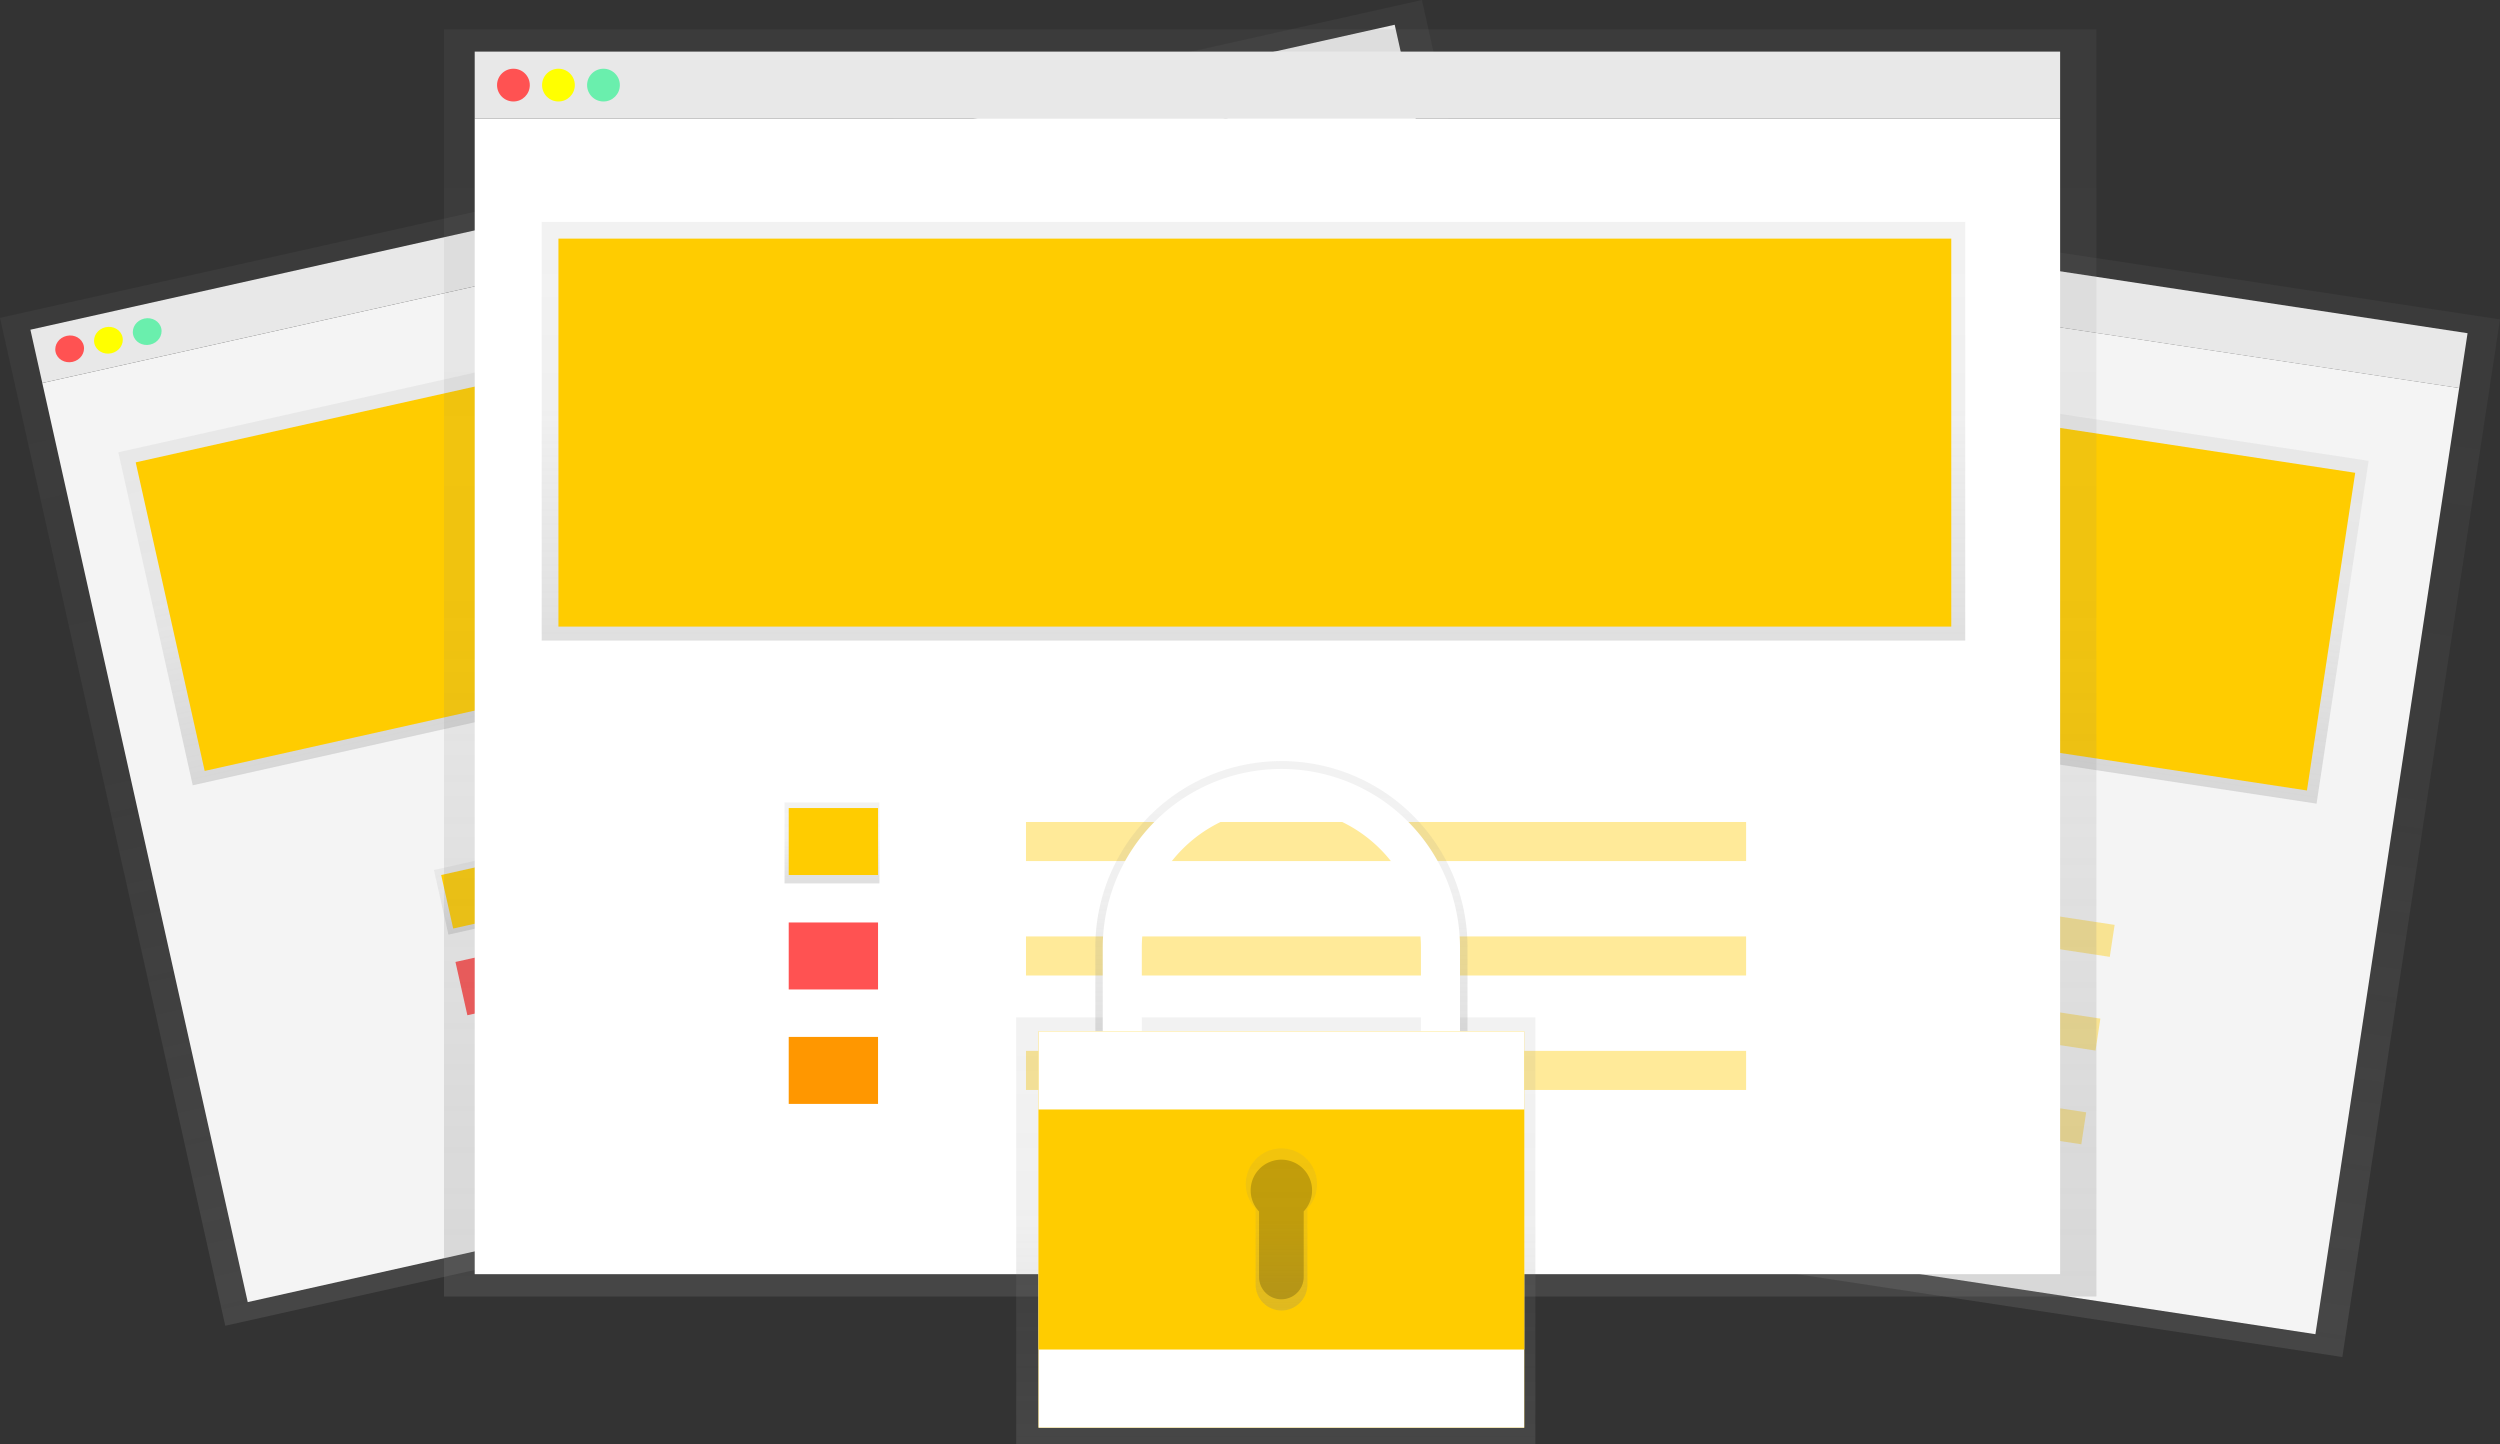 <svg id="fea515ef-617e-4ef7-b3f1-ba84b4cf52f6" xmlns="http://www.w3.org/2000/svg" xmlns:xlink="http://www.w3.org/1999/xlink" viewBox="0 0 895.66 517.49"><rect x="0" y="0" width="895.66" height="517.49" fill="#333333" stroke="none"/><defs><linearGradient id="名称未設定グラデーション_12" x1="845.18" y1="-334.75" x2="845.18" y2="41.25" gradientTransform="matrix(0 1 1 0 771.81 -581.7)" gradientUnits="userSpaceOnUse"><stop offset="0" stop-color="gray" stop-opacity=".25"/><stop offset=".54" stop-color="gray" stop-opacity=".12"/><stop offset="1" stop-color="gray" stop-opacity=".1"/></linearGradient><linearGradient id="名称未設定グラデーション_12-2" x1="840.21" y1="-140.13" x2="840.21" y2="-15.9" gradientTransform="matrix(0 1 1 0 708.5 -645.44)" xlink:href="#名称未設定グラデーション_12"/><linearGradient id="名称未設定グラデーション_12-3" x1="715.16" y1="-212.18" x2="715.16" y2="-188.16" gradientTransform="matrix(0 1 1 0 688.66 -418.41)" xlink:href="#名称未設定グラデーション_12"/><linearGradient id="名称未設定グラデーション_12-4" x1="424.43" y1="335.24" x2="424.43" y2="705.24" gradientTransform="matrix(1 0 0 -1 -129.36 757.72)" xlink:href="#名称未設定グラデーション_12"/><linearGradient id="名称未設定グラデーション_12-5" x1="419.14" y1="526.76" x2="419.14" y2="649.01" gradientTransform="matrix(1 0 0 -1 -143.99 760.52)" xlink:href="#名称未設定グラデーション_12"/><linearGradient id="名称未設定グラデーション_12-6" x1="286" y1="455.87" x2="286" y2="479.5" gradientTransform="matrix(1 0 0 -1 -114.56 786.67)" xlink:href="#名称未設定グラデーション_12"/><linearGradient id="名称未設定グラデーション_12-7" x1="455.07" y1="96.44" x2="455.07" y2="550.44" gradientTransform="matrix(1 0 0 -1 0 560.92)" xlink:href="#名称未設定グラデーション_12"/><linearGradient id="名称未設定グラデーション_12-8" x1="449.07" y1="331.44" x2="449.07" y2="481.44" gradientTransform="matrix(1 0 0 -1 0 560.92)" xlink:href="#名称未設定グラデーション_12"/><linearGradient id="名称未設定グラデーション_12-9" x1="298.07" y1="244.44" x2="298.07" y2="273.44" gradientTransform="matrix(1 0 0 -1 0 560.92)" xlink:href="#名称未設定グラデーション_12"/><linearGradient id="名称未設定グラデーション_12-10" x1="457.07" y1="43.44" x2="457.07" y2="196.44" gradientTransform="matrix(1 0 0 -1 0 560.92)" xlink:href="#名称未設定グラデーション_12"/><linearGradient id="名称未設定グラデーション_12-11" x1="611.24" y1="-3.82" x2="611.24" y2="96.18" gradientTransform="matrix(1 0 0 -1 -152.16 369.66)" xlink:href="#名称未設定グラデーション_12"/><linearGradient id="名称未設定グラデーション_12-12" x1="611.24" y1="-99.82" x2="611.24" y2="-41.76" gradientTransform="matrix(1 0 0 -1 -152.16 369.66)" xlink:href="#名称未設定グラデーション_12"/><style>.cls-1{fill:#f4f4f4}.cls-3{fill:#ff5252}.cls-4{fill:#ff0}.cls-5{fill:#6aefad}.cls-10,.cls-7{fill:#fc0}.cls-9{fill:#ff9700}.cls-10{opacity:.4;isolation:isolate}.cls-15{fill:#fff}</style></defs><rect class="cls-1" x="640.06" y="-141.34" width="19.88" height="470.41" transform="rotate(-81.36 650.005 93.862)"/><rect x="437.06" y="18.33" width="376" height="490.29" transform="rotate(-81.36 625.057 263.477)" fill="url(#名称未設定グラデーション_12)"/><rect class="cls-1" x="451.31" y="37.97" width="342.87" height="470.41" transform="rotate(-81.36 622.743 273.171)"/><circle class="cls-3" cx="428.82" cy="60.25" r="4.86" transform="rotate(-81.36 428.817 60.251)"/><circle class="cls-4" cx="442.03" cy="62.25" r="4.86" transform="rotate(-81.36 442.033 62.255)"/><circle class="cls-5" cx="455.24" cy="64.27" r="4.86"/><rect x="568.36" y="-16.42" width="124.23" height="422.38" transform="rotate(-81.36 630.48 194.776)" fill="url(#名称未設定グラデーション_12-2)"/><rect class="cls-7" x="573.29" y="-11.39" width="115.12" height="413.27" transform="rotate(-81.36 630.852 195.248)"/><rect x="476.48" y="282.67" width="24.02" height="28.16" transform="rotate(-81.36 488.49 296.754)" fill="url(#名称未設定グラデーション_12-3)"/><rect class="cls-7" x="479.05" y="283.16" width="19.88" height="26.5" transform="rotate(-81.36 488.991 296.406)"/><rect class="cls-3" x="473.93" y="316.73" width="19.88" height="26.5" transform="rotate(-81.36 483.874 329.978)"/><rect class="cls-9" x="468.84" y="350.3" width="19.88" height="26.5" transform="rotate(-81.36 478.778 363.55)"/><rect class="cls-10" x="645.31" y="214.2" width="11.59" height="213.67" transform="rotate(-81.36 651.103 321.034)"/><rect class="cls-10" x="640.2" y="247.77" width="11.59" height="213.67" transform="rotate(-81.36 645.996 354.605)"/><rect class="cls-10" x="635.11" y="281.35" width="11.59" height="213.67" transform="rotate(-81.36 640.907 388.181)"/><rect class="cls-1" x="6.99" y="63.26" width="500.84" height="19.56" transform="rotate(-12.6 257.406 73.022)"/><rect x="34.07" y="52.48" width="522" height="370" transform="rotate(-12.6 295.084 237.489)" fill="url(#名称未設定グラデーション_12-4)"/><rect class="cls-1" x="45.92" y="78.53" width="500.84" height="337.4" transform="rotate(-12.6 296.348 247.21)"/><ellipse class="cls-3" cx="24.96" cy="124.99" rx="5.17" ry="4.78" transform="rotate(-12.6 24.935 125.012)"/><ellipse class="cls-4" cx="38.85" cy="121.9" rx="5.17" ry="4.78" transform="rotate(-12.6 38.845 121.918)"/><ellipse class="cls-5" cx="52.73" cy="118.8" rx="5.17" ry="4.78" transform="rotate(-12.6 52.716 118.773)"/><rect x="50.3" y="111.51" width="449.7" height="122.25" transform="rotate(-12.6 275.153 172.623)" fill="url(#名称未設定グラデーション_12-5)"/><rect class="cls-7" x="55.67" y="116.29" width="440" height="113.28" transform="rotate(-12.6 275.671 172.91)"/><rect x="156.46" y="307.17" width="29.98" height="23.63" transform="matrix(.98 -.22 .22 .98 -65.45 45.08)" fill="url(#名称未設定グラデーション_12-6)"/><rect class="cls-7" x="159.88" y="310.14" width="28.34" height="19.65" transform="rotate(-12.65 174.075 320.033)"/><rect class="cls-3" x="164.97" y="341.32" width="28.22" height="19.56" transform="rotate(-12.6 179.075 351.112)"/><rect class="cls-9" x="174.64" y="375.6" width="28.34" height="19.65" transform="rotate(-12.65 188.873 385.51)"/><rect class="cls-10" x="228.42" y="274.7" width="227.49" height="11.41" transform="rotate(-12.6 342.146 280.412)"/><rect class="cls-10" x="235.71" y="307.31" width="227.49" height="11.41" transform="rotate(-12.6 349.455 313.033)"/><rect class="cls-10" x="242.99" y="339.91" width="227.49" height="11.41" transform="rotate(-12.6 356.723 345.603)"/><rect class="cls-1" x="170.07" y="18.49" width="568" height="24"/><rect x="159.07" y="10.49" width="592" height="454" fill="url(#名称未設定グラデーション_12-7)"/><rect class="cls-15" x="170.07" y="42.49" width="568" height="414"/><circle class="cls-3" cx="183.94" cy="30.49" r="5.87"/><circle class="cls-4" cx="200.07" cy="30.49" r="5.87"/><circle class="cls-5" cx="216.2" cy="30.49" r="5.87"/><rect x="194.07" y="79.49" width="510" height="150" fill="url(#名称未設定グラデーション_12-8)"/><rect class="cls-7" x="200.07" y="85.49" width="499" height="139"/><rect x="281.07" y="287.49" width="34" height="29" fill="url(#名称未設定グラデーション_12-9)"/><rect class="cls-7" x="282.57" y="289.49" width="32" height="24"/><rect class="cls-3" x="282.57" y="330.49" width="32" height="24"/><rect class="cls-9" x="282.57" y="371.49" width="32" height="24"/><rect class="cls-10" x="367.57" y="294.49" width="258" height="14"/><rect class="cls-10" x="367.57" y="335.49" width="258" height="14"/><rect class="cls-10" x="367.57" y="376.49" width="258" height="14"/><rect x="364.07" y="364.49" width="186" height="153" fill="url(#名称未設定グラデーション_12-10)"/><path d="M407 340.16a52.09 52.09 0 11104.17 0v33.33h14.58v-33.33a66.67 66.67 0 10-133.33-1.64v35H407z" fill="url(#名称未設定グラデーション_12-11)"/><path class="cls-15" d="M409.07 339.49a50 50 0 01100 0v32h14v-32a64 64 0 00-128 0v32h14z"/><rect class="cls-7" x="372.07" y="369.49" width="174" height="142"/><rect class="cls-15" x="372.07" y="369.49" width="174" height="142"/><rect class="cls-7" x="372.07" y="397.49" width="174" height="86"/><path d="M471.84 424.25a12.76 12.76 0 10-22 8.74v27.22a9.28 9.28 0 0018.56 0V433a12.64 12.64 0 003.44-8.75z" fill="url(#名称未設定グラデーション_12-12)"/><path d="M470.07 426.49a11 11 0 10-19 7.53v23.47a8 8 0 0016 0V434a11 11 0 003-7.51z" style="isolation:isolate" opacity=".2"/></svg>